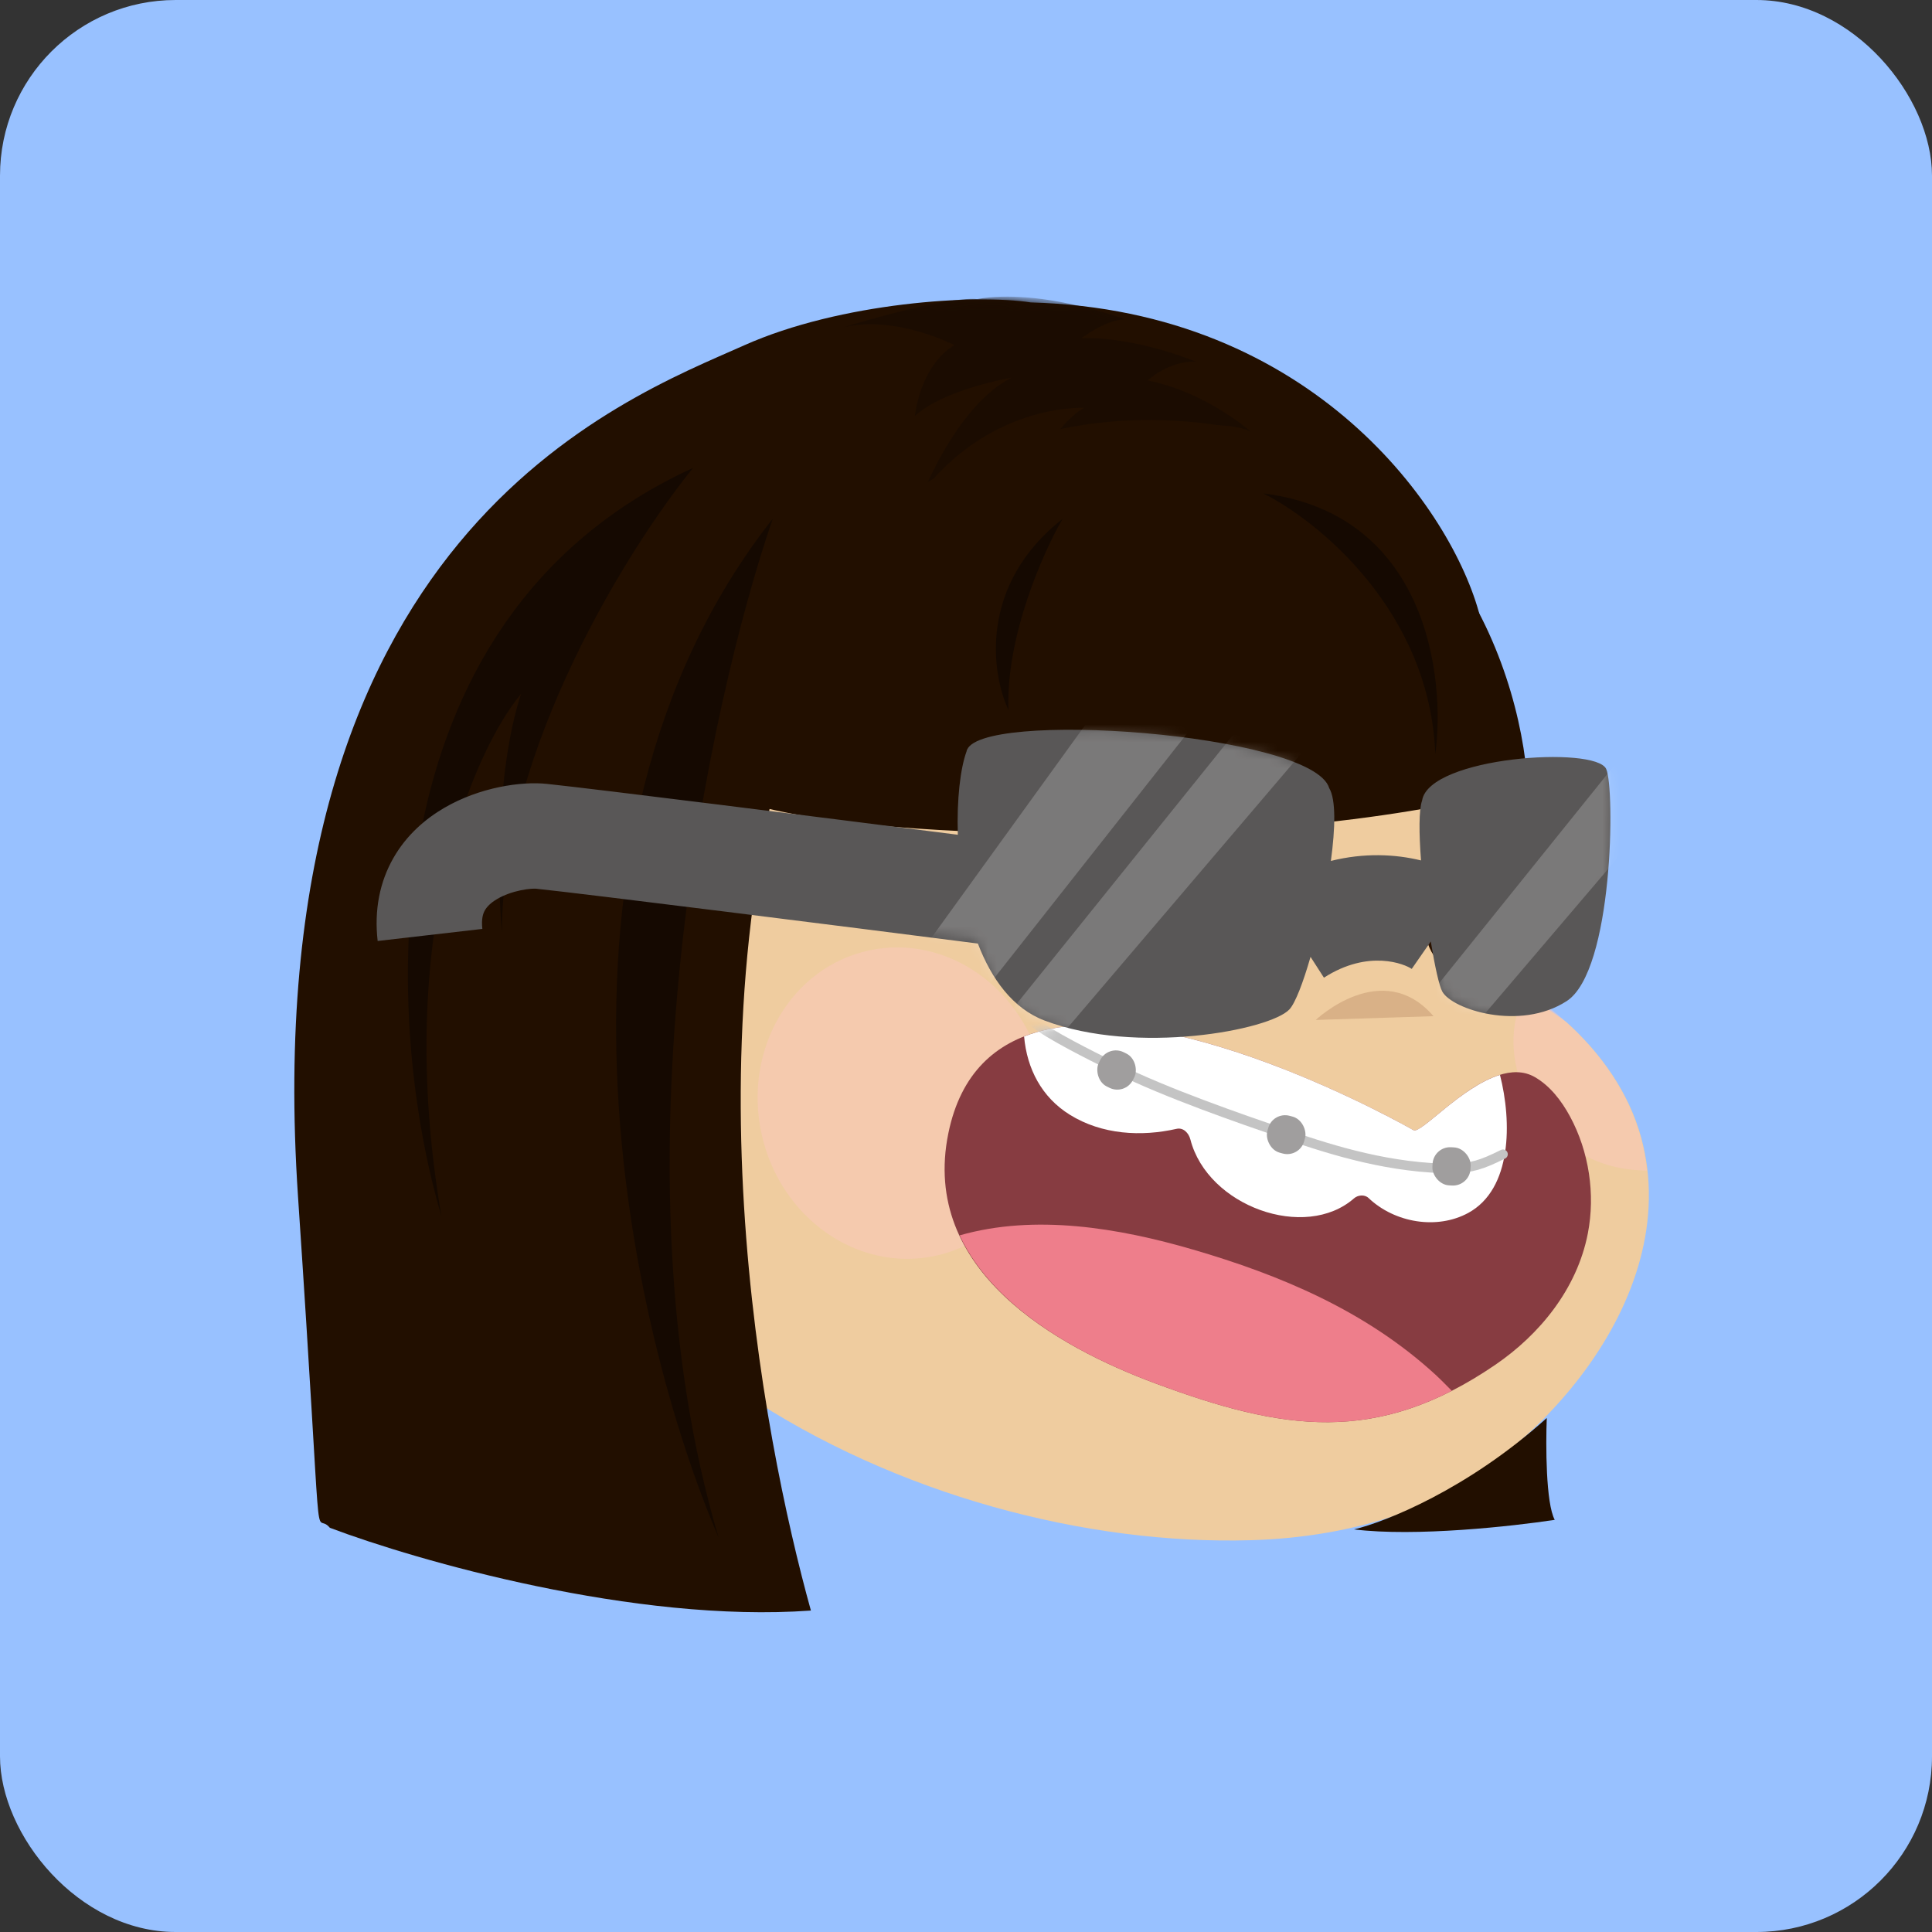 <svg width="220" height="220" viewBox="0 0 220 220" fill="none" xmlns="http://www.w3.org/2000/svg">
<rect x="0" y="0" width="220" height="220" fill="#333333" stroke="none"/>
<g clip-path="url(#clip0_850_10650)">
<rect width="220" height="220" rx="20" fill="#98C1FF"/>
<path d="M128.415 36.743C128.415 36.743 176.073 44.2 172.459 112.109C172.446 112.361 177.97 116.028 178.402 116.42C182.254 119.904 185.485 124.365 186.898 129.584C191.93 148.167 173.94 167.315 159.393 172.397C153.959 174.295 148.215 175.217 142.46 175.385C105.048 176.474 55.517 152.696 52.973 106.258C52.882 104.592 52.86 102.924 52.903 101.26C53.128 92.443 55.256 83.856 58.464 75.882C58.462 75.883 79.283 24.238 128.415 36.743Z" fill="#EFCC9F"/>
<g style="mix-blend-mode:multiply" opacity="0.5">
<path d="M173.665 112.823C173.149 114.088 172.634 115.704 172.491 116.628C171.878 120.593 173.235 124.687 175.591 127.631C177.828 130.426 181.022 132.239 184.116 132.923C185.16 133.155 186.424 133.273 187.53 133.311C186.364 121.829 177.019 114.937 173.665 112.823Z" fill="#FBC8BE"/>
</g>
<g style="mix-blend-mode:multiply" opacity="0.5">
<path d="M106.491 143.004C115.341 141.102 120.833 131.774 118.758 122.171C116.683 112.567 107.826 106.324 98.976 108.226C90.126 110.128 84.634 119.455 86.71 129.059C88.785 138.663 97.641 144.906 106.491 143.004Z" fill="#FBC8BE"/>
</g>
<path opacity="0.3" d="M149.825 116.144C149.825 116.144 157.385 108.951 163.238 115.714Z" fill="#A3734F"/>
<path d="M79.334 151.995C54.181 164.602 31.336 132.964 38.644 115.185C43.305 103.845 56.907 102.967 64.793 113.329C69.447 119.444 73.214 127.261 75.354 134.738" fill="#EFCC9F"/>
<path opacity="0.3" d="M58.603 123.763C61.841 127.059 64.445 131.946 67.644 134.673C67.052 130.112 66.106 125.24 63.89 121.129C61.64 116.953 57.549 113.513 53.385 113.795C48.225 114.145 43.979 120.157 43.434 125.608C43.76 122.346 50.318 120.14 52.822 120.45C56.745 127.843 58.269 142.414 58.269 142.414C61.532 134.167 60.207 127.679 58.603 123.763Z" fill="#A3734F"/>
<path d="M160.952 128.696C162.045 129.323 169.683 119.728 174.769 122.647C176.486 123.633 177.795 125.313 178.779 127.13C180.94 131.125 181.68 135.978 180.809 140.456C179.577 146.787 175.307 151.969 170.283 155.405C156.766 164.647 146.043 162.9 131.616 157.55C120.26 153.34 104.788 144.672 107.993 129.035C113.636 101.509 160.938 128.688 160.952 128.696Z" fill="#873C41"/>
<path d="M121.819 126.936C125.492 129.217 129.965 129.452 133.976 128.543C134.744 128.368 135.36 129.012 135.551 129.753C137.51 137.365 148.616 141.339 154.185 136.458C154.617 136.078 155.384 135.989 155.837 136.418C158.843 139.271 163.659 140.045 167.196 138.115C172.19 135.39 172.165 127.733 170.805 122.4C166.403 123.745 161.782 129.172 160.952 128.694C160.941 128.687 131.903 112.008 116.615 118.025C116.94 121.722 118.637 124.96 121.819 126.936Z" fill="white"/>
<path d="M163.469 156.546C155.526 149.256 145.76 145.183 135.857 142.294C127.387 139.822 117.851 138.22 109.278 140.673C113.251 149.202 123.473 154.529 131.616 157.548C144.236 162.228 154.023 164.15 165.322 158.373C164.707 157.762 164.106 157.132 163.469 156.546Z" fill="#EE7E8B"/>
<mask id="mask0_850_10650" style="mask-type:alpha" maskUnits="userSpaceOnUse" x="107" y="116" width="75" height="46">
<path d="M160.952 128.696C162.045 129.323 169.683 119.728 174.769 122.647C176.486 123.633 177.795 125.313 178.779 127.13C180.94 131.125 181.68 135.978 180.809 140.456C179.577 146.787 175.307 151.969 170.283 155.405C156.766 164.647 146.043 162.9 131.616 157.55C120.26 153.34 104.788 144.672 107.993 129.035C113.636 101.509 160.938 128.688 160.952 128.696Z" fill="#873C41"/>
</mask>
<g mask="url(#mask0_850_10650)">
<path fill-rule="evenodd" clip-rule="evenodd" d="M117.293 116.047C117.484 115.816 117.827 115.784 118.058 115.975C118.885 116.66 120.468 117.588 122.248 118.542C123.85 119.401 125.57 120.261 126.96 120.955C127.101 121.026 127.24 121.095 127.374 121.163C132.97 123.962 141.593 126.929 146.095 128.478C146.37 128.573 146.63 128.662 146.873 128.746C152.114 130.554 158.557 132.519 165.52 132.522C166.522 132.462 167.244 132.375 168.015 132.157C168.796 131.937 169.651 131.577 170.909 130.948C171.177 130.814 171.504 130.923 171.638 131.191C171.772 131.46 171.663 131.786 171.395 131.921C170.116 132.56 169.19 132.956 168.31 133.204C167.425 133.453 166.611 133.547 165.568 133.608C165.557 133.609 165.547 133.609 165.536 133.609C158.375 133.609 151.782 131.589 146.519 129.774C146.273 129.689 146.01 129.598 145.73 129.502C141.24 127.957 132.553 124.968 126.888 122.135C126.754 122.068 126.615 121.999 126.473 121.928C125.085 121.234 123.351 120.368 121.734 119.5C119.966 118.552 118.289 117.577 117.365 116.813C117.134 116.621 117.101 116.278 117.293 116.047Z" fill="#C4C4C4"/>
<rect width="4.348" height="4.349" rx="2" transform="matrix(0.998 0.055 -0.055 0.998 163.24 130.528)" fill="#A09E9E"/>
<rect width="4.348" height="4.349" rx="2" transform="matrix(0.966 0.259 -0.259 0.966 144.923 126.542)" fill="#A09E9E"/>
<rect width="4.348" height="4.349" rx="2" transform="matrix(0.896 0.444 -0.444 0.896 126.163 118.931)" fill="#A09E9E"/>
</g>
<path d="M138.428 104.723C138.419 109.027 136.171 112.52 131.503 111.804C128.143 110.904 125.906 108.535 125.915 104.022C125.924 99.292 128.678 96.223 131.533 96.218C135.35 96.21 138.436 100.419 138.428 104.723Z" fill="#2A1200"/>
<path d="M170.251 104.645C170.246 107.53 168.94 110.628 165.599 110.272C162.795 109.973 162.079 106.292 162.082 104.479C162.088 101.309 163.677 98.314 165.993 98.31C168.485 98.305 170.257 101.76 170.251 104.645Z" fill="#2A1200"/>
<path d="M140.518 84.326C136.017 82.097 130.395 82.304 125.881 84.847C124.426 85.666 123.486 87.626 124.232 89.287C124.921 90.823 126.737 91.787 128.295 90.908C128.762 90.645 129.239 90.406 129.73 90.199C129.882 90.134 130.275 90.058 130.427 89.94C130.499 89.919 130.568 89.898 130.641 89.879C131.085 89.759 131.534 89.662 131.985 89.588C132.244 89.546 132.503 89.513 132.762 89.486C132.844 89.477 132.925 89.471 133.008 89.464C133.22 89.491 133.485 89.453 133.684 89.46C133.944 89.468 134.202 89.484 134.461 89.509C134.912 89.551 135.361 89.617 135.805 89.706C135.867 89.718 135.928 89.732 135.99 89.746C136.222 89.818 136.455 89.885 136.685 89.966C137.173 90.139 137.649 90.346 138.115 90.576C139.569 91.297 141.621 90.278 142.176 88.636C142.785 86.828 142.076 85.099 140.518 84.326Z" fill="#451E00"/>
<path d="M171.887 85.894C169.196 84.432 166.109 84.104 163.33 84.906C162.58 85.123 161.895 85.777 161.574 86.5C161.258 87.212 161.194 88.231 161.505 89.005C161.83 89.809 162.383 90.573 163.163 90.954C163.954 91.341 164.763 91.441 165.577 91.207C165.711 91.168 165.848 91.145 165.983 91.114C166.406 91.066 166.831 91.053 167.26 91.071C167.775 91.149 168.282 91.275 168.783 91.447C168.958 91.527 169.136 91.598 169.307 91.691C170.044 92.09 170.966 92.186 171.721 91.943C172.444 91.71 173.185 91.089 173.476 90.349C173.778 89.582 173.879 88.671 173.545 87.843C173.213 87.017 172.667 86.317 171.887 85.894Z" fill="#451E00"/>
<path d="M117.369 34.438C149.58 35.308 165.432 58.177 168.515 70.137C148.565 66.996 99.033 57.648 92.339 75.755C77.467 115.984 86.898 163.825 92.339 183.396C72.316 184.846 47.48 177.718 37.565 173.973C35.57 171.617 36.94 180.846 33.937 136.28C28.859 60.895 70.937 45.492 84.722 39.331C95.749 34.402 111.202 33.472 117.369 34.438Z" fill="#220F00"/>
<path d="M177.04 173.067C176.024 171.182 176.012 164.55 176.133 161.469C167.137 169.587 157.754 173.308 154.187 174.154C161.152 175.024 172.324 173.792 177.04 173.067Z" fill="#220F00"/>
<mask id="mask1_850_10650" style="mask-type:alpha" maskUnits="userSpaceOnUse" x="33" y="34" width="145" height="150">
<path d="M117.369 34.438C149.58 35.308 162.712 55.096 165.251 64.882C145.3 61.741 99.033 57.648 92.339 75.755C77.467 115.984 86.898 163.825 92.339 183.396C72.316 184.846 47.48 177.718 37.565 173.973C35.57 171.617 36.94 180.846 33.937 136.28C28.859 60.895 70.937 45.492 84.722 39.331C95.749 34.402 111.202 33.472 117.369 34.438Z" fill="#2A1200"/>
<path d="M177.04 173.067C176.024 171.182 176.012 164.55 176.133 161.469C167.137 169.587 157.754 173.308 154.187 174.154C161.152 175.024 172.324 173.792 177.04 173.067Z" fill="#2A1200"/>
</mask>
<g mask="url(#mask1_850_10650)">
<path d="M127.9 49.742C127.9 49.742 123.44 48.408 118.284 52.485C118.284 52.485 120.788 47.842 123.462 46.449C123.462 46.449 113.286 45.842 105.345 55.629C105.345 55.629 109.181 46.047 115.183 43.011C115.183 43.011 107.542 44.287 104.179 47.368C104.179 47.368 104.715 41.709 108.678 39.298C108.678 39.298 102.026 35.858 96.094 37.255C96.094 37.255 107.471 33.718 111.281 34.06C118.417 32.76 128.098 36.346 128.098 36.346C125.737 36.473 123.158 38.512 123.158 38.512C129.396 38.33 136.147 41.174 136.147 41.174C133.005 41.103 130.702 43.315 130.702 43.315C137.685 44.77 142.624 49.329 142.624 49.329C140.918 47.967 135.427 48.544 135.427 48.544C138.891 50.352 142.234 54.714 142.234 54.714L135.887 52.489C135.887 52.489 132.734 62.864 131.392 64.802C131.392 64.802 133.077 55.916 131.798 53.214C131.798 53.214 125.296 60.468 119.583 65.439C119.584 65.434 123.999 52.998 127.9 49.742Z" fill="#1B0C01"/>
</g>
<path d="M121.997 94.932C148.894 95.358 167.844 91.385 173.956 89.345C173.083 75.511 163.853 48.699 132.241 47.848C100.628 46.997 83.864 74.802 79.643 89.345C88.725 94.24 108.825 94.666 117.849 94.932L120.469 83.226L121.997 94.932Z" fill="#220F00"/>
<path d="M87.986 59.083C80.731 80.225 69.341 133.018 81.82 175.06C71.784 151.744 58.967 95.906 87.986 59.083Z" fill="#150901"/>
<path d="M57.153 106.199C57.153 85.323 71.663 62.224 78.918 53.284C40.902 70.681 43.973 117.313 50.261 138.455C44.747 106.271 54.009 85.42 59.329 79.017C56.427 88.005 56.669 100.883 57.153 106.199Z" fill="#150901"/>
<path d="M143.849 56.184C150.136 59.325 162.856 69.666 163.437 85.903C164.646 76.963 162.421 58.503 143.849 56.184Z" fill="#150901"/>
<path d="M120.996 59.083C118.819 62.828 114.539 72.421 114.829 80.829C112.895 76.721 111.419 66.622 120.996 59.083Z" fill="#150901"/>
<g style="mix-blend-mode:multiply">
<path fill-rule="evenodd" clip-rule="evenodd" d="M111.353 107.444C112.9 111.489 115.328 114.837 118.935 116.206C129.441 120.192 144.658 117.293 146.832 114.937C147.498 114.215 148.385 111.912 149.233 108.959L150.758 111.33C155.862 108.049 159.985 109.795 160.756 110.331L162.926 107.207C163.383 110.012 163.872 112.24 164.234 112.906C165.337 114.94 173.061 117.443 178.394 114.001C183.727 110.56 183.911 89.753 182.899 87.563C181.67 84.9 162.73 86.169 161.935 91.161C161.558 92.232 161.578 94.878 161.813 97.978C158.89 97.266 155.356 97.084 151.549 98.036C152.06 94.278 152.132 91.034 151.361 89.749C149.506 83.45 110.92 80.732 110.058 85.581C109.357 87.5 108.94 91.034 109.07 95.055C93.218 93.035 67.954 89.86 62.274 89.262C59.329 88.952 54.602 89.653 50.586 91.994C48.47 93.227 46.304 95.06 44.792 97.71C43.244 100.425 42.598 103.625 43.005 107.152L54.926 105.777C54.789 104.592 55.027 103.987 55.216 103.656C55.442 103.258 55.869 102.804 56.629 102.361C57.398 101.912 58.344 101.577 59.288 101.38C59.747 101.284 60.16 101.23 60.492 101.207C60.657 101.195 60.789 101.191 60.886 101.192C60.976 101.193 61.02 101.197 61.02 101.197L61.019 101.196C67.015 101.828 96.039 105.485 111.353 107.444Z" fill="#595757"/>
</g>
<g style="mix-blend-mode:screen" opacity="0.2">
<mask id="mask2_850_10650" style="mask-type:alpha" maskUnits="userSpaceOnUse" x="42" y="83" width="142" height="36">
<g style="mix-blend-mode:multiply">
<path fill-rule="evenodd" clip-rule="evenodd" d="M111.134 106.882C112.689 111.381 115.248 115.139 119.253 116.431C130.484 120.056 144.658 117.265 146.832 114.834C147.503 114.083 148.446 111.704 149.339 108.655L150.83 110.903C155.888 107.547 159.93 109.331 160.683 109.871L162.911 106.763C163.372 109.701 163.868 112.043 164.234 112.738C165.337 114.836 173.061 117.42 178.394 113.868C183.727 110.316 183.911 88.844 182.899 86.584C178.179 84.97 168.187 83.84 161.935 90.297C161.55 91.424 161.579 94.242 161.827 97.522C158.925 96.797 155.426 96.606 151.659 97.549C152.119 93.677 152.048 90.302 150.955 88.887C146.064 83.813 118.891 81.276 110.195 84.9C109.474 85.848 108.919 89.742 109.062 94.505C93.21 92.421 67.972 89.148 62.294 88.531C59.304 88.206 54.543 88.941 50.514 91.364C48.388 92.643 46.241 94.528 44.753 97.221C43.234 99.968 42.604 103.195 43.002 106.756L54.928 105.423C54.782 104.123 55.036 103.422 55.255 103.026C55.505 102.574 55.95 102.098 56.7 101.647C57.463 101.188 58.397 100.847 59.325 100.647C59.778 100.549 60.182 100.495 60.506 100.471C60.812 100.449 60.974 100.459 60.996 100.46C60.998 100.46 60.999 100.46 60.998 100.46C66.962 101.108 95.768 104.854 111.134 106.882Z" fill="#595757"/>
</g>
</mask>
<g mask="url(#mask2_850_10650)">
<path d="M126.433 78.603L102.623 111.545L109.153 116.53L139.805 77.651L126.433 78.603Z" fill="white"/>
<path d="M141.081 82.851L113.074 117.656L114.143 125.751L148.533 85.386L141.081 82.851Z" fill="white"/>
<path d="M188.381 81.496L160.375 116.3L161.444 124.396L195.834 84.03L188.381 81.496Z" fill="white"/>
</g>
</g>
</g>
<defs>
<clipPath id="clip0_850_10650">
<rect width="220" height="220" rx="20" fill="white"/>
</clipPath>
</defs>
</svg>
